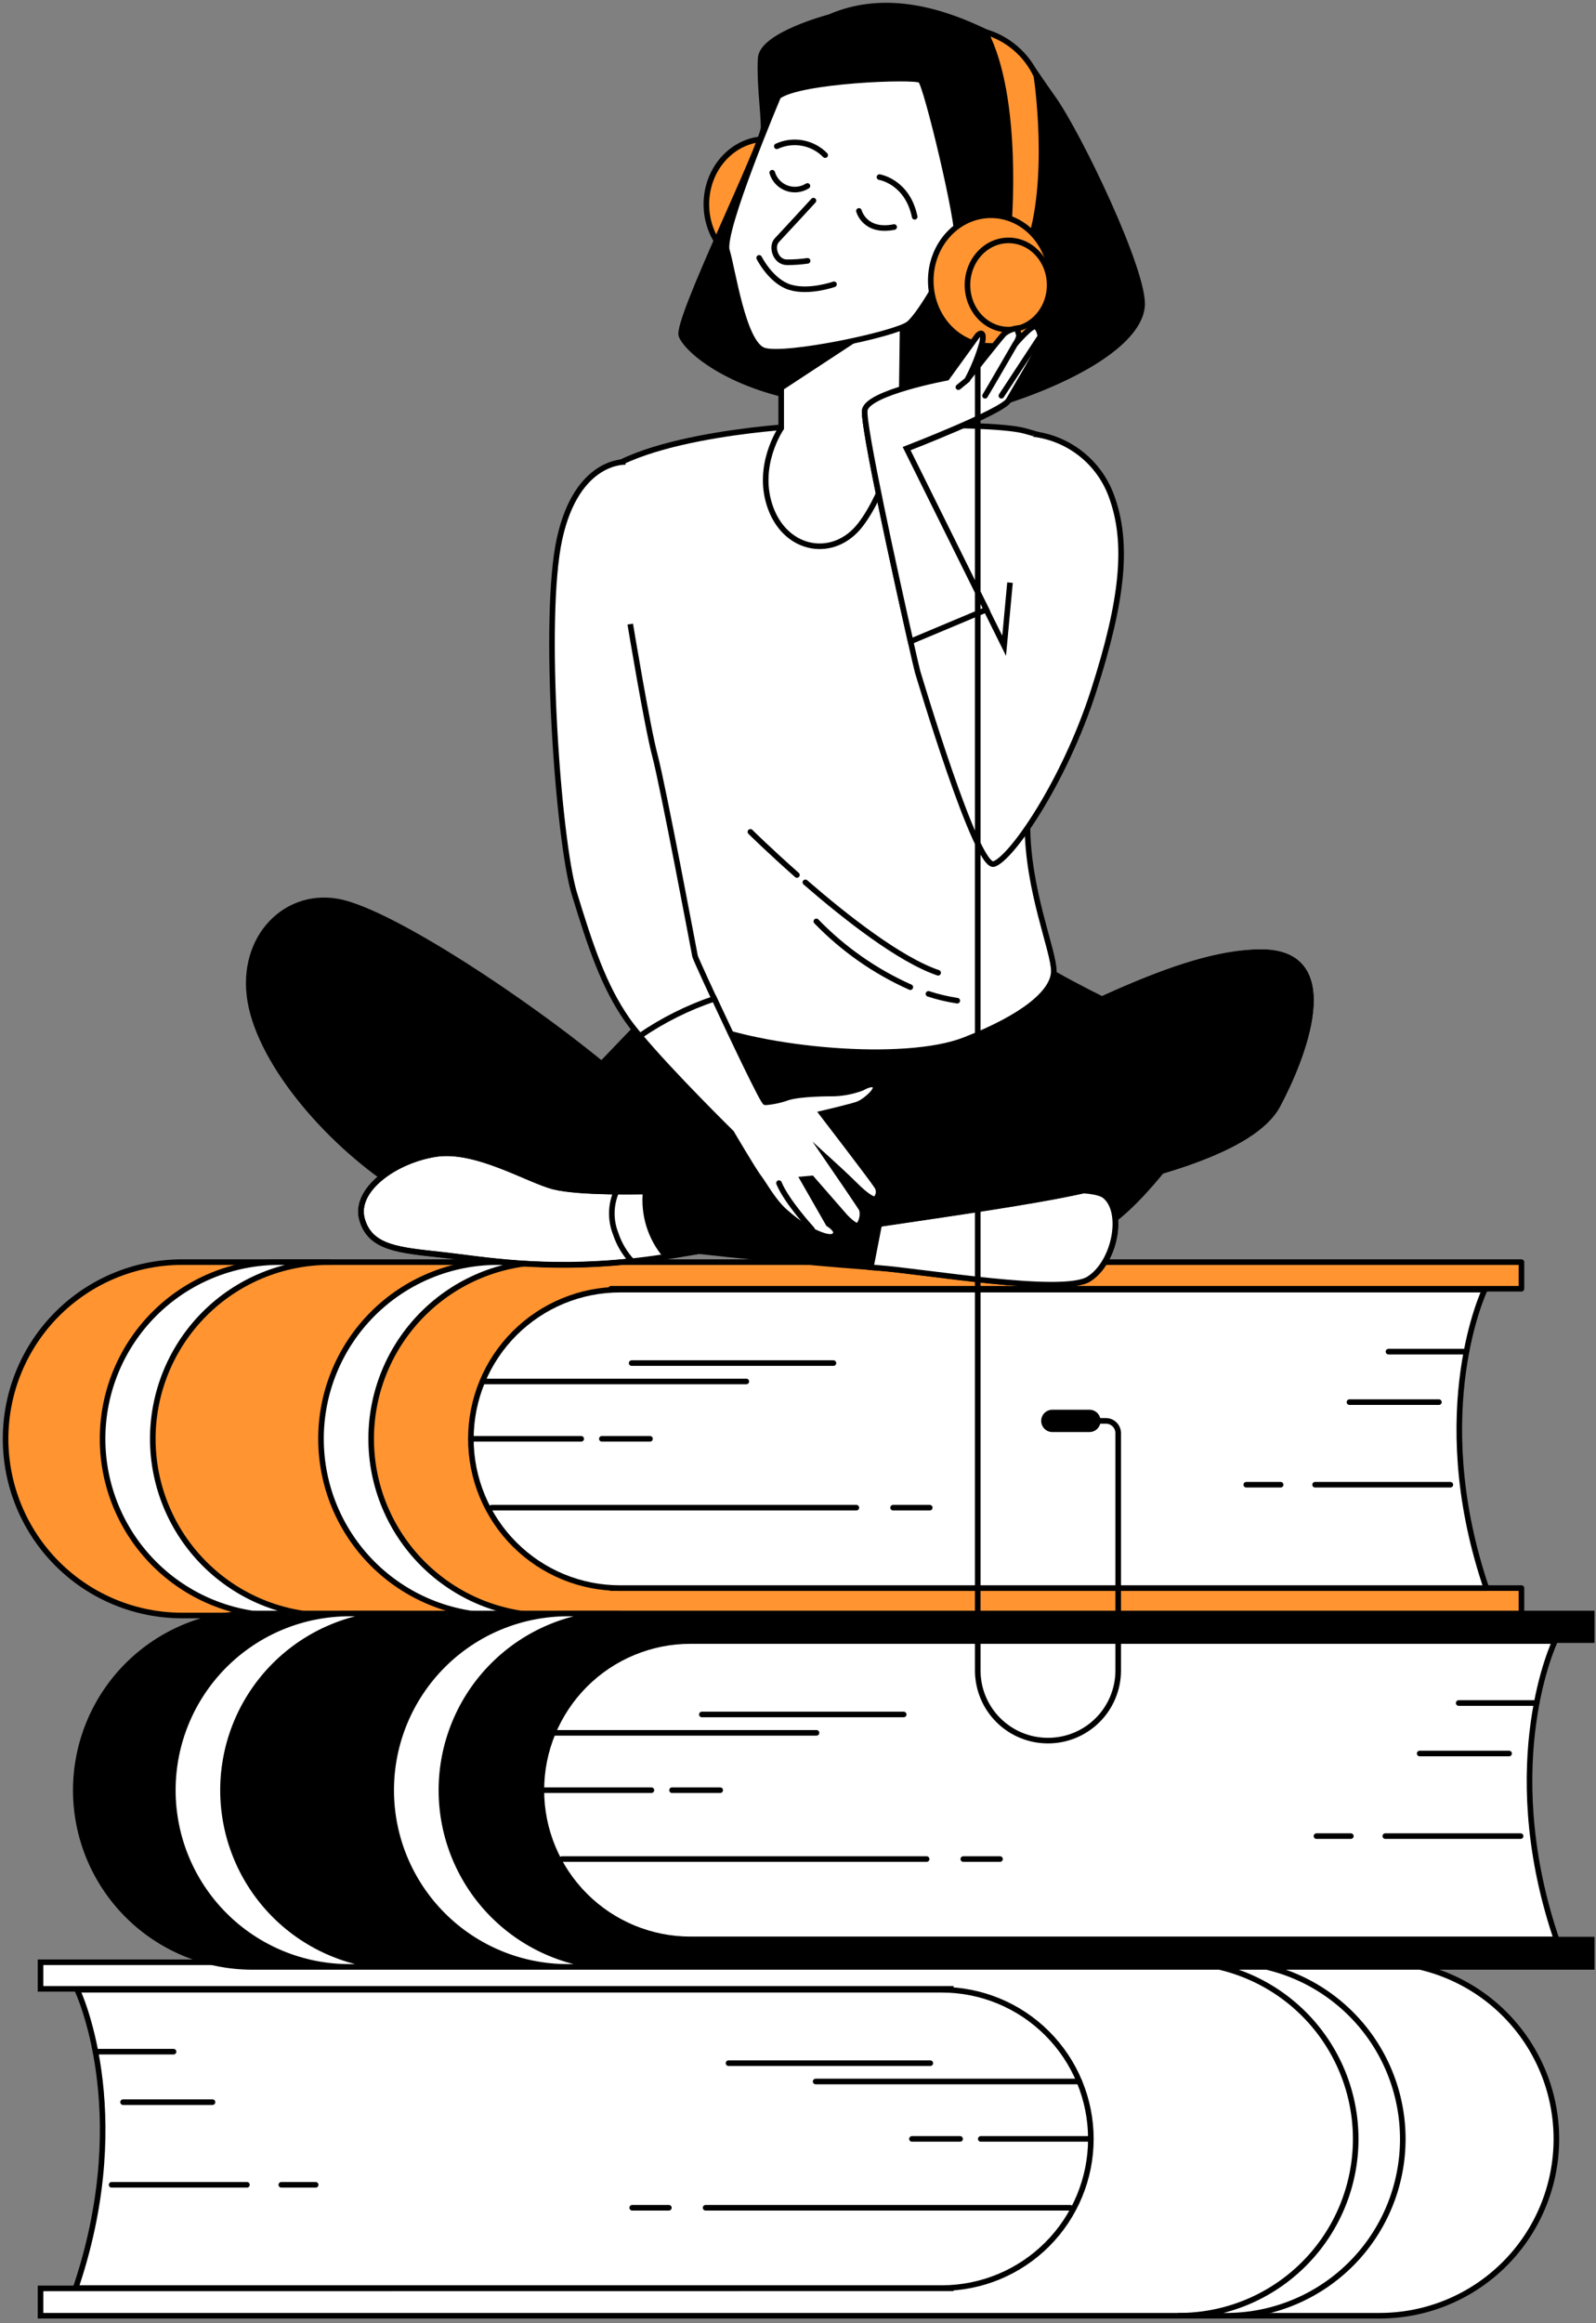 <?xml version="1.0" encoding="UTF-8"?> <svg xmlns="http://www.w3.org/2000/svg" width="286" height="416" viewBox="0 0 286 416" fill="none"><rect x="0" y="0" width="286" height="416" fill="#808080" stroke="none"/> <path d="M170.38 409.745V356.125H7.26V351.365H247.26C255.652 351.367 263.7 354.703 269.633 360.638C275.567 366.574 278.9 374.622 278.9 383.015C278.897 391.405 275.563 399.452 269.63 405.385C263.697 411.318 255.65 414.652 247.26 414.655H7.26V409.765L170.38 409.745Z" fill="white" stroke="black" stroke-miterlimit="10"></path> <path d="M242.94 382.995C242.935 374.604 239.598 366.559 233.663 360.628C227.728 354.697 219.681 351.365 211.29 351.365H220.29C228.585 351.512 236.491 354.911 242.305 360.83C248.12 366.748 251.377 374.713 251.377 383.01C251.377 391.306 248.12 399.271 242.305 405.19C236.491 411.108 228.585 414.507 220.29 414.655H211.29C215.447 414.655 219.564 413.836 223.404 412.245C227.245 410.653 230.734 408.321 233.673 405.381C236.613 402.441 238.944 398.951 240.534 395.11C242.124 391.269 242.941 387.152 242.94 382.995Z" fill="white" stroke="black" stroke-linecap="round" stroke-linejoin="round"></path> <path d="M13.83 408.885C24.11 377.645 13.83 356.285 13.83 356.285H168.77C175.854 356.285 182.648 359.099 187.657 364.108C192.666 369.117 195.48 375.911 195.48 382.995C195.48 390.079 192.666 396.873 187.657 401.882C182.648 406.891 175.854 409.705 168.77 409.705H13.55C13.64 409.435 13.74 409.165 13.83 408.885Z" fill="white" stroke="black" stroke-linecap="round" stroke-linejoin="round"></path> <path d="M193.42 372.715H146.16" stroke="black" stroke-linecap="round" stroke-linejoin="round"></path> <path d="M195.48 382.995H175.75" stroke="black" stroke-linecap="round" stroke-linejoin="round"></path> <path d="M191.78 395.325H126.44" stroke="black" stroke-linecap="round" stroke-linejoin="round"></path> <path d="M166.71 369.435H130.55" stroke="black" stroke-linecap="round" stroke-linejoin="round"></path> <path d="M172.05 382.995H163.42" stroke="black" stroke-linecap="round" stroke-linejoin="round"></path> <path d="M119.86 395.325H113.29" stroke="black" stroke-linecap="round" stroke-linejoin="round"></path> <path d="M17.12 367.375H31.1" stroke="black" stroke-linecap="round" stroke-linejoin="round"></path> <path d="M38.08 376.415H22.05" stroke="black" stroke-linecap="round" stroke-linejoin="round"></path> <path d="M50.41 391.215H56.57" stroke="black" stroke-linecap="round" stroke-linejoin="round"></path> <path d="M20 391.215H44.25" stroke="black" stroke-linecap="round" stroke-linejoin="round"></path> <path d="M109.49 284.365V230.765H272.64V225.995H32.64C24.249 225.998 16.203 229.332 10.27 235.265C4.337 241.198 1.003 249.244 1 257.635C1 266.027 4.333 274.074 10.267 280.008C16.201 285.942 24.248 289.275 32.64 289.275H272.64V284.365H109.49Z" fill="#FF9431" stroke="black" stroke-linecap="round" stroke-linejoin="round"></path> <path d="M27.38 257.635C27.383 249.244 30.717 241.198 36.65 235.265C42.583 229.332 50.629 225.998 59.02 225.995H50.02C45.865 225.995 41.751 226.814 37.912 228.404C34.073 229.994 30.585 232.324 27.647 235.262C24.709 238.2 22.378 241.688 20.788 245.527C19.198 249.366 18.38 253.48 18.38 257.635C18.38 261.79 19.198 265.904 20.788 269.743C22.378 273.582 24.709 277.07 27.647 280.008C30.585 282.946 34.073 285.277 37.912 286.867C41.751 288.457 45.865 289.275 50.02 289.275H59.02C50.628 289.275 42.581 285.942 36.647 280.008C30.713 274.074 27.38 266.027 27.38 257.635Z" fill="white" stroke="black" stroke-linecap="round" stroke-linejoin="round"></path> <path d="M66.51 257.635C66.512 249.243 69.848 241.195 75.783 235.262C81.718 229.328 89.767 225.995 98.159 225.995H89.159C85.004 225.995 80.89 226.814 77.051 228.404C73.213 229.994 69.725 232.324 66.787 235.262C63.849 238.2 61.518 241.688 59.928 245.527C58.338 249.366 57.52 253.48 57.52 257.635C57.52 261.79 58.338 265.904 59.928 269.743C61.518 273.582 63.849 277.07 66.787 280.008C69.725 282.946 73.213 285.277 77.051 286.867C80.89 288.457 85.004 289.275 89.159 289.275H98.159C94.004 289.276 89.888 288.459 86.048 286.87C82.209 285.28 78.719 282.95 75.78 280.012C72.841 277.073 70.51 273.585 68.919 269.746C67.328 265.906 66.51 261.791 66.51 257.635Z" fill="white" stroke="black" stroke-linecap="round" stroke-linejoin="round"></path> <path d="M266.07 283.525C255.79 252.295 266.07 230.925 266.07 230.925H111.14C107.628 230.918 104.149 231.604 100.903 232.944C97.657 234.283 94.706 236.249 92.221 238.73C89.735 241.211 87.763 244.158 86.418 247.402C85.072 250.646 84.38 254.123 84.38 257.635C84.377 261.148 85.068 264.628 86.412 267.874C87.756 271.12 89.728 274.069 92.214 276.552C94.7 279.035 97.651 281.004 100.898 282.344C104.146 283.685 107.626 284.371 111.14 284.365H266.38C266.26 284.075 266.16 283.815 266.07 283.525Z" fill="white" stroke="black" stroke-linecap="round" stroke-linejoin="round"></path> <path d="M86.481 247.365H133.74" stroke="black" stroke-linecap="round" stroke-linejoin="round"></path> <path d="M84.42 257.635H104.15" stroke="black" stroke-linecap="round" stroke-linejoin="round"></path> <path d="M88.12 269.965H153.46" stroke="black" stroke-linecap="round" stroke-linejoin="round"></path> <path d="M113.19 244.075H149.35" stroke="black" stroke-linecap="round" stroke-linejoin="round"></path> <path d="M107.85 257.635H116.48" stroke="black" stroke-linecap="round" stroke-linejoin="round"></path> <path d="M160.04 269.965H166.61" stroke="black" stroke-linecap="round" stroke-linejoin="round"></path> <path d="M262.78 242.025H248.81" stroke="black" stroke-linecap="round" stroke-linejoin="round"></path> <path d="M241.82 251.065H257.85" stroke="black" stroke-linecap="round" stroke-linejoin="round"></path> <path d="M229.49 265.855H223.33" stroke="black" stroke-linecap="round" stroke-linejoin="round"></path> <path d="M259.9 265.855H235.66" stroke="black" stroke-linecap="round" stroke-linejoin="round"></path> <path d="M122.08 347.305V293.685H285.23V288.915H45.23C36.838 288.915 28.789 292.248 22.854 298.182C16.918 304.115 13.583 312.163 13.58 320.555C13.58 324.711 14.399 328.826 15.989 332.665C17.58 336.505 19.912 339.993 22.851 342.931C25.79 345.87 29.279 348.2 33.119 349.789C36.959 351.379 41.074 352.196 45.23 352.195H285.23V347.305H122.08Z" fill="black" stroke="black" stroke-miterlimit="10"></path> <path d="M39.96 320.555C39.962 312.163 43.298 304.115 49.233 298.182C55.169 292.248 63.217 288.915 71.61 288.915H62.61C54.218 288.915 46.17 292.249 40.237 298.182C34.303 304.116 30.97 312.164 30.97 320.555C30.97 328.947 34.303 336.994 40.237 342.928C46.17 348.862 54.218 352.195 62.61 352.195H71.61C67.454 352.196 63.338 351.379 59.499 349.789C55.659 348.2 52.169 345.87 49.23 342.931C46.291 339.993 43.96 336.505 42.369 332.665C40.779 328.826 39.96 324.711 39.96 320.555Z" fill="white" stroke="black" stroke-linecap="round" stroke-linejoin="round"></path> <path d="M79.1 320.555C79.102 312.164 82.437 304.118 88.37 298.185C94.303 292.252 102.349 288.918 110.74 288.915H101.74C93.348 288.915 85.3 292.249 79.367 298.182C73.433 304.116 70.1 312.164 70.1 320.555C70.1 328.947 73.433 336.994 79.367 342.928C85.3 348.862 93.348 352.195 101.74 352.195H110.74C106.585 352.195 102.47 351.377 98.632 349.787C94.793 348.197 91.305 345.866 88.367 342.928C85.429 339.99 83.098 336.502 81.508 332.663C79.918 328.824 79.1 324.71 79.1 320.555Z" fill="white" stroke="black" stroke-linecap="round" stroke-linejoin="round"></path> <path d="M278.65 346.445C268.38 315.215 278.65 293.845 278.65 293.845H123.72C116.636 293.845 109.842 296.659 104.833 301.668C99.824 306.677 97.01 313.471 97.01 320.555C97.01 327.639 99.824 334.432 104.833 339.442C109.842 344.451 116.636 347.265 123.72 347.265H278.94C278.84 346.995 278.74 346.735 278.65 346.445Z" fill="white" stroke="black" stroke-linecap="round" stroke-linejoin="round"></path> <path d="M99.06 310.285H146.32" stroke="black" stroke-linecap="round" stroke-linejoin="round"></path> <path d="M97.01 320.555H116.73" stroke="black" stroke-linecap="round" stroke-linejoin="round"></path> <path d="M100.71 332.885H166.05" stroke="black" stroke-linecap="round" stroke-linejoin="round"></path> <path d="M125.77 306.995H161.94" stroke="black" stroke-linecap="round" stroke-linejoin="round"></path> <path d="M120.43 320.555H129.06" stroke="black" stroke-linecap="round" stroke-linejoin="round"></path> <path d="M172.62 332.885H179.2" stroke="black" stroke-linecap="round" stroke-linejoin="round"></path> <path d="M275.36 304.945H261.39" stroke="black" stroke-linecap="round" stroke-linejoin="round"></path> <path d="M254.4 313.985H270.43" stroke="black" stroke-linecap="round" stroke-linejoin="round"></path> <path d="M242.07 328.775H235.91" stroke="black" stroke-linecap="round" stroke-linejoin="round"></path> <path d="M272.49 328.775H248.24" stroke="black" stroke-linecap="round" stroke-linejoin="round"></path> <path d="M120.53 177.195L119.81 177.955C117.26 180.635 108.74 189.565 108 190.305C107.26 191.045 104.21 193.515 104.21 193.515C104.21 193.515 95.47 199.925 96.34 201.675C97.21 203.425 119.34 219.155 135.34 222.365C151.34 225.575 188.96 224.365 196.25 220.615C203.54 216.865 212.57 204.615 216.35 197.615C220.13 190.615 211.69 185.085 206.45 183.045C201.21 181.005 188.09 174.305 186.05 172.555L120.53 177.195Z" fill="black" stroke="black" stroke-miterlimit="10"></path> <path d="M142.09 76.365C142.09 76.365 109.49 78.205 105.03 88.195C100.57 98.185 111.03 140.765 111.86 150.495C112.69 160.225 113.44 178.095 125 183.085C136.56 188.075 162.07 190.445 172.84 186.235C183.61 182.025 188.84 177.565 188.84 173.885C188.84 170.205 184.11 159.425 184.11 147.595C184.11 135.765 198.04 111.595 197.77 96.595C197.5 81.595 190.41 78.985 183.58 77.145C176.75 75.305 142.09 76.365 142.09 76.365Z" fill="white" stroke="black" stroke-miterlimit="10"></path> <path d="M144.32 157.995C151.53 164.245 161.21 171.845 168.11 174.185" stroke="black" stroke-linecap="round" stroke-linejoin="round"></path> <path d="M134.47 148.955C134.47 148.955 137.9 152.345 142.81 156.675" stroke="black" stroke-linecap="round" stroke-linejoin="round"></path> <path d="M166.38 177.965C168.064 178.512 169.789 178.92 171.54 179.185" stroke="black" stroke-linecap="round" stroke-linejoin="round"></path> <path d="M146.29 164.985C151.098 169.953 156.814 173.952 163.13 176.765" stroke="black" stroke-linecap="round" stroke-linejoin="round"></path> <path d="M157.25 213.915C157.25 213.915 146.13 209.795 144.72 209.545C138.01 208.365 124.38 204.985 112.38 194.365C97.81 181.545 70.38 163.185 60.51 161.435C50.64 159.685 42.44 168.725 45.07 180.385C47.7 192.045 60.51 206.315 73.33 213.895C86.15 221.475 149.1 226.425 157.26 227.005C165.42 227.585 190.48 231.955 195.14 229.005C199.8 226.055 201.55 217.055 198.06 214.145C194.57 211.235 171.54 215.305 166.58 214.725C161.62 214.145 157.25 213.915 157.25 213.915Z" fill="black" stroke="black" stroke-miterlimit="10"></path> <path d="M166.57 214.785C163.28 214.395 160.26 214.145 158.57 214.015L156.05 226.935L157.23 227.025C165.39 227.605 190.45 231.975 195.11 229.025C199.77 226.075 201.52 217.075 198.03 214.165C194.54 211.255 171.53 215.365 166.57 214.785Z" fill="white" stroke="black" stroke-miterlimit="10"></path> <path d="M115.58 213.365C115.58 213.365 152.29 199.095 171.53 190.935C190.77 182.775 210.87 170.535 226.02 170.535C241.17 170.535 233.31 189.765 228.94 197.925C224.57 206.085 205.94 210.745 191.94 213.665C177.94 216.585 141.52 221.235 121.12 224.735C100.72 228.235 87.32 225.605 79.45 224.735C71.58 223.865 66.34 223.565 64.879 218.325C63.419 213.085 70.71 207.835 77.999 206.665C85.29 205.495 94.609 211.325 99.269 212.495C103.93 213.665 115.58 213.365 115.58 213.365Z" fill="white" stroke="black" stroke-miterlimit="10"></path> <path d="M226.02 170.495C210.87 170.495 190.76 182.735 171.53 190.895C152.95 198.775 118.07 212.355 115.71 213.275C115.486 215.371 115.696 217.491 116.327 219.502C116.959 221.514 117.998 223.373 119.38 224.965L121.1 224.695C141.5 221.195 177.93 216.535 191.92 213.625C205.91 210.715 224.55 206.045 228.92 197.885C233.29 189.725 241.17 170.495 226.02 170.495Z" fill="black" stroke="black" stroke-miterlimit="10"></path> <path d="M110.45 213.365C106.72 213.315 101.88 213.125 99.26 212.465C94.6 211.295 85.26 205.465 77.99 206.635C70.72 207.805 63.42 213.045 64.87 218.295C66.32 223.545 71.57 223.825 79.44 224.705C86.24 225.455 97.19 227.515 113.21 225.805C111.913 224.398 110.932 222.731 110.33 220.915C109.368 218.482 109.411 215.766 110.45 213.365Z" stroke="black" stroke-linecap="round" stroke-linejoin="round"></path> <path d="M112.12 82.715C112.12 82.715 103.45 82.185 100.29 96.385C97.13 110.585 100.03 150.535 102.92 159.995C105.81 169.455 108.18 176.555 112.39 182.595C116.6 188.635 131.05 202.845 131.05 202.845C131.05 202.845 134.98 209.545 135.98 210.845C136.98 212.145 138.56 215.145 140.7 217.005C141.821 218.003 143.018 218.912 144.28 219.725C144.28 219.725 148.28 222.155 149.44 221.295C150.6 220.435 148.44 219.155 148.44 219.155L143.86 211.155L145.44 211.015L151.44 217.885C151.44 217.885 153.3 219.885 153.87 219.455C154.171 219.051 154.38 218.584 154.48 218.09C154.58 217.595 154.57 217.085 154.45 216.595C154.16 216.025 148.45 207.715 148.45 207.715C148.45 207.715 151.75 210.715 153.32 212.295C154.89 213.875 156.47 215.015 156.9 214.735C157.224 214.419 157.418 213.994 157.444 213.542C157.469 213.091 157.325 212.646 157.04 212.295C156.33 211.155 147.31 199.415 147.31 199.415C147.31 199.415 152.89 198.125 153.89 197.695C154.89 197.265 157.04 195.555 156.89 194.695C156.74 193.835 155.46 194.265 154.46 194.835C152.858 195.438 151.17 195.776 149.46 195.835C148.46 195.835 143.46 195.835 141.15 196.555C139.862 197.023 138.516 197.312 137.15 197.415C136.57 197.415 124.69 171.935 124.55 171.215C124.41 170.495 118.8 140.695 117.38 135.365C115.96 130.035 112.94 111.755 112.94 111.755" fill="white"></path> <path d="M112.12 82.715C112.12 82.715 103.45 82.185 100.29 96.385C97.13 110.585 100.03 150.535 102.92 159.995C105.81 169.455 108.18 176.555 112.39 182.595C116.6 188.635 131.05 202.845 131.05 202.845C131.05 202.845 134.98 209.545 135.98 210.845C136.98 212.145 138.56 215.145 140.7 217.005C141.821 218.003 143.018 218.912 144.28 219.725C144.28 219.725 148.28 222.155 149.44 221.295C150.6 220.435 148.44 219.155 148.44 219.155L143.86 211.155L145.44 211.015L151.44 217.885C151.44 217.885 153.3 219.885 153.87 219.455C154.171 219.051 154.38 218.584 154.48 218.09C154.58 217.595 154.57 217.085 154.45 216.595C154.16 216.025 148.45 207.715 148.45 207.715C148.45 207.715 151.75 210.715 153.32 212.295C154.89 213.875 156.47 215.015 156.9 214.735C157.224 214.419 157.418 213.994 157.444 213.542C157.469 213.091 157.325 212.646 157.04 212.295C156.33 211.155 147.31 199.415 147.31 199.415C147.31 199.415 152.89 198.125 153.89 197.695C154.89 197.265 157.04 195.555 156.89 194.695C156.74 193.835 155.46 194.265 154.46 194.835C152.858 195.438 151.17 195.776 149.46 195.835C148.46 195.835 143.46 195.835 141.15 196.555C139.862 197.023 138.516 197.312 137.15 197.415C136.57 197.415 124.69 171.935 124.55 171.215C124.41 170.495 118.8 140.695 117.38 135.365C115.96 130.035 112.94 111.755 112.94 111.755" stroke="black" stroke-miterlimit="10"></path> <path d="M153.87 219.425C154.172 219.021 154.38 218.554 154.481 218.06C154.581 217.565 154.57 217.055 154.45 216.565C154.16 215.995 148.45 207.685 148.45 207.685C148.45 207.685 151.75 210.685 153.32 212.265C154.89 213.845 156.47 214.985 156.9 214.705C157.224 214.389 157.418 213.964 157.444 213.512C157.47 213.061 157.326 212.616 157.04 212.265C156.33 211.125 147.31 199.385 147.31 199.385C147.31 199.385 152.89 198.095 153.89 197.665C154.89 197.235 157.04 195.525 156.89 194.665C156.74 193.805 155.46 194.235 154.46 194.805C152.859 195.408 151.17 195.746 149.46 195.805C148.46 195.805 143.46 195.805 141.15 196.525C139.862 196.993 138.517 197.282 137.15 197.385C136.77 197.385 131.6 186.575 128 178.835C123.268 180.43 118.779 182.671 114.66 185.495C120.31 192.275 131.07 202.845 131.07 202.845C131.07 202.845 135 209.545 136 210.845C137 212.145 138.58 215.145 140.72 217.005C141.841 218.003 143.038 218.912 144.3 219.725C144.3 219.725 148.3 222.155 149.46 221.295C150.62 220.435 148.46 219.155 148.46 219.155L143.88 211.155L145.46 211.015L151.46 217.885C151.46 217.885 153.3 219.855 153.87 219.425Z" fill="white" stroke="black" stroke-miterlimit="10"></path> <path d="M145.51 220.125C145.51 220.125 140.97 215.195 139.59 211.845" stroke="black" stroke-linecap="round" stroke-linejoin="round"></path> <path d="M137.36 48.285C143.314 48.285 148.14 43.047 148.14 36.585C148.14 30.123 143.314 24.885 137.36 24.885C131.406 24.885 126.58 30.123 126.58 36.585C126.58 43.047 131.406 48.285 137.36 48.285Z" fill="#FF9431" stroke="black" stroke-miterlimit="10"></path> <path d="M148.66 3.065C148.66 3.065 136.57 6.225 136.31 10.425C136.05 14.625 136.83 19.885 136.83 22.785C136.83 25.685 121.06 57.475 122.11 60.105C123.16 62.735 130.52 69.045 144.19 71.415C157.86 73.785 167.32 76.145 180.73 71.675C194.14 67.205 204.12 60.895 204.65 54.845C205.18 48.795 193.35 24.095 188.65 17.525C183.95 10.955 183.65 9.115 176.56 5.695C169.47 2.275 158.91 -1.405 148.66 3.065Z" fill="black" stroke="black" stroke-miterlimit="10"></path> <path d="M139.99 61.155V76.665C139.99 76.665 135.25 83.505 138.15 91.125C141.05 98.745 149.45 100.065 154.15 94.015C158.85 87.965 161.51 76.665 161.51 76.665L161.77 56.665L139.99 61.155Z" fill="white" stroke="black" stroke-miterlimit="10"></path> <path d="M156.72 58.455L140.26 69.255L139.99 61.155L156.72 58.455Z" fill="black" stroke="black" stroke-miterlimit="10"></path> <path d="M139.46 17.265C139.46 17.265 129.21 41.445 130.26 44.865C131.31 48.285 133.15 61.425 136.83 62.735C140.51 64.045 160.49 59.845 162.83 58.005C165.17 56.165 170.98 45.645 171.51 43.005C172.04 40.365 166.01 15.155 164.96 14.365C163.91 13.575 143.14 14.365 139.46 17.265Z" fill="white" stroke="black" stroke-miterlimit="10"></path> <path d="M145.77 35.925C145.77 35.925 140.25 41.925 139.2 43.025C138.15 44.125 138.93 46.965 141.04 46.965C142.271 46.968 143.501 46.882 144.72 46.705" stroke="black" stroke-linecap="round" stroke-linejoin="round"></path> <path d="M136.04 46.175C136.04 46.175 138.15 50.385 141.56 51.435C144.97 52.485 149.45 50.905 149.45 50.905" stroke="black" stroke-linecap="round" stroke-linejoin="round"></path> <path d="M153.92 37.765C153.92 37.765 154.92 41.705 160.23 40.655" stroke="black" stroke-linecap="round" stroke-linejoin="round"></path> <path d="M138.38 30.925C138.566 31.55 138.895 32.124 139.34 32.602C139.786 33.079 140.335 33.447 140.946 33.677C141.558 33.906 142.213 33.991 142.863 33.925C143.512 33.859 144.138 33.643 144.69 33.295" stroke="black" stroke-linecap="round" stroke-linejoin="round"></path> <path d="M157.6 31.715C157.6 31.715 162.6 32.505 163.91 38.815" stroke="black" stroke-linecap="round" stroke-linejoin="round"></path> <path d="M147.87 27.775C146.763 26.652 145.336 25.898 143.785 25.616C142.233 25.333 140.632 25.535 139.2 26.195" stroke="black" stroke-linecap="round" stroke-linejoin="round"></path> <path d="M180.73 40.915C180.73 40.915 182.83 17.785 176.52 5.695C178.53 6.272 180.392 7.276 181.979 8.637C183.567 9.999 184.843 11.686 185.72 13.585C185.72 13.585 188.61 32.505 184.15 44.585L180.73 40.915Z" fill="#FF9431" stroke="black" stroke-miterlimit="10"></path> <path d="M177.57 61.945C183.524 61.945 188.35 56.707 188.35 50.245C188.35 43.783 183.524 38.545 177.57 38.545C171.616 38.545 166.79 43.783 166.79 50.245C166.79 56.707 171.616 61.945 177.57 61.945Z" fill="#FF9431" stroke="black" stroke-miterlimit="10"></path> <path d="M180.73 59.025C184.795 59.025 188.09 55.448 188.09 51.035C188.09 46.622 184.795 43.045 180.73 43.045C176.665 43.045 173.37 46.622 173.37 51.035C173.37 55.448 176.665 59.025 180.73 59.025Z" fill="#FF9431" stroke="black" stroke-miterlimit="10"></path> <path d="M185.2 77.715C188.307 78.095 191.25 79.322 193.707 81.262C196.164 83.202 198.04 85.78 199.13 88.715C202.28 97.135 201.23 107.385 195.97 123.715C190.71 140.045 181.25 153.715 178.1 154.715C174.95 155.715 164.69 121.075 164.43 120.285C164.17 119.495 154.43 76.645 154.97 73.495C155.51 70.345 169.69 67.705 169.69 67.705L175.21 60.085C175.21 60.085 176.52 58.775 176 61.405C175.368 63.685 174.486 65.889 173.37 67.975C173.37 67.975 179.15 60.645 179.94 59.825C180.625 59.283 181.444 58.938 182.31 58.825C182.313 59.171 182.391 59.512 182.54 59.825C182.8 60.475 181.92 61.675 181.92 61.675C181.92 61.675 184.92 58.145 185.58 58.535C186.24 58.925 186.49 60.095 186.49 61.135C186.49 62.175 181.86 69.725 180.73 71.735C179.6 73.745 162.45 80.365 162.45 80.365L179.94 115.635L180.99 104.325" fill="white"></path> <path d="M185.2 77.715C188.307 78.095 191.25 79.322 193.707 81.262C196.164 83.202 198.04 85.78 199.13 88.715C202.28 97.135 201.23 107.385 195.97 123.715C190.71 140.045 181.25 153.715 178.1 154.715C174.95 155.715 164.69 121.075 164.43 120.285C164.17 119.495 154.43 76.645 154.97 73.495C155.51 70.345 169.69 67.705 169.69 67.705L175.21 60.085C175.21 60.085 176.52 58.775 176 61.405C175.368 63.685 174.486 65.889 173.37 67.975C173.37 67.975 179.15 60.645 179.94 59.825C180.625 59.283 181.444 58.938 182.31 58.825C182.313 59.171 182.391 59.512 182.54 59.825C182.8 60.475 181.92 61.675 181.92 61.675C181.92 61.675 184.92 58.145 185.58 58.535C186.24 58.925 186.49 60.095 186.49 61.135C186.49 62.175 181.86 69.725 180.73 71.735C179.6 73.745 162.45 80.365 162.45 80.365L179.94 115.635L180.99 104.325" stroke="black" stroke-miterlimit="10"></path> <path d="M176.76 109.155L162.45 80.305C162.45 80.305 179.6 73.685 180.73 71.675C181.86 69.665 186.49 62.115 186.49 61.075C186.49 60.035 186.23 58.865 185.58 58.475C184.93 58.085 181.92 61.615 181.92 61.615C181.92 61.615 182.8 60.415 182.54 59.765C182.392 59.452 182.313 59.111 182.31 58.765C181.444 58.877 180.625 59.223 179.94 59.765C179.15 60.585 173.37 67.915 173.37 67.915C174.487 65.829 175.369 63.625 176 61.345C176.52 58.715 175.21 60.025 175.21 60.025L169.69 67.645C169.69 67.645 155.49 70.275 154.97 73.435C154.55 75.925 160.51 103.085 163.18 114.855L176.76 109.155Z" fill="white" stroke="black" stroke-miterlimit="10"></path> <path d="M181.92 61.615C181.92 61.615 176.83 70.405 176.52 70.865" stroke="black" stroke-linecap="round" stroke-linejoin="round"></path> <path d="M186.24 60.535L179.45 70.865" stroke="black" stroke-linecap="round" stroke-linejoin="round"></path> <path d="M173.37 67.995L171.74 69.325" stroke="black" stroke-linecap="round" stroke-linejoin="round"></path> <path d="M195.22 254.425H188.58" stroke="black" stroke-width="4" stroke-linecap="round" stroke-linejoin="round"></path> <path d="M175.21 64.715V299.115C175.21 302.446 176.533 305.641 178.889 307.996C181.244 310.352 184.439 311.675 187.77 311.675C189.424 311.681 191.062 311.361 192.592 310.733C194.121 310.105 195.512 309.181 196.684 308.014C197.855 306.847 198.785 305.46 199.419 303.933C200.053 302.406 200.38 300.768 200.38 299.115V256.635C200.381 256.345 200.325 256.058 200.215 255.79C200.105 255.522 199.944 255.278 199.739 255.073C199.535 254.867 199.292 254.704 199.024 254.593C198.757 254.482 198.47 254.425 198.18 254.425H195.27" stroke="black" stroke-linecap="round" stroke-linejoin="round"></path> </svg> 